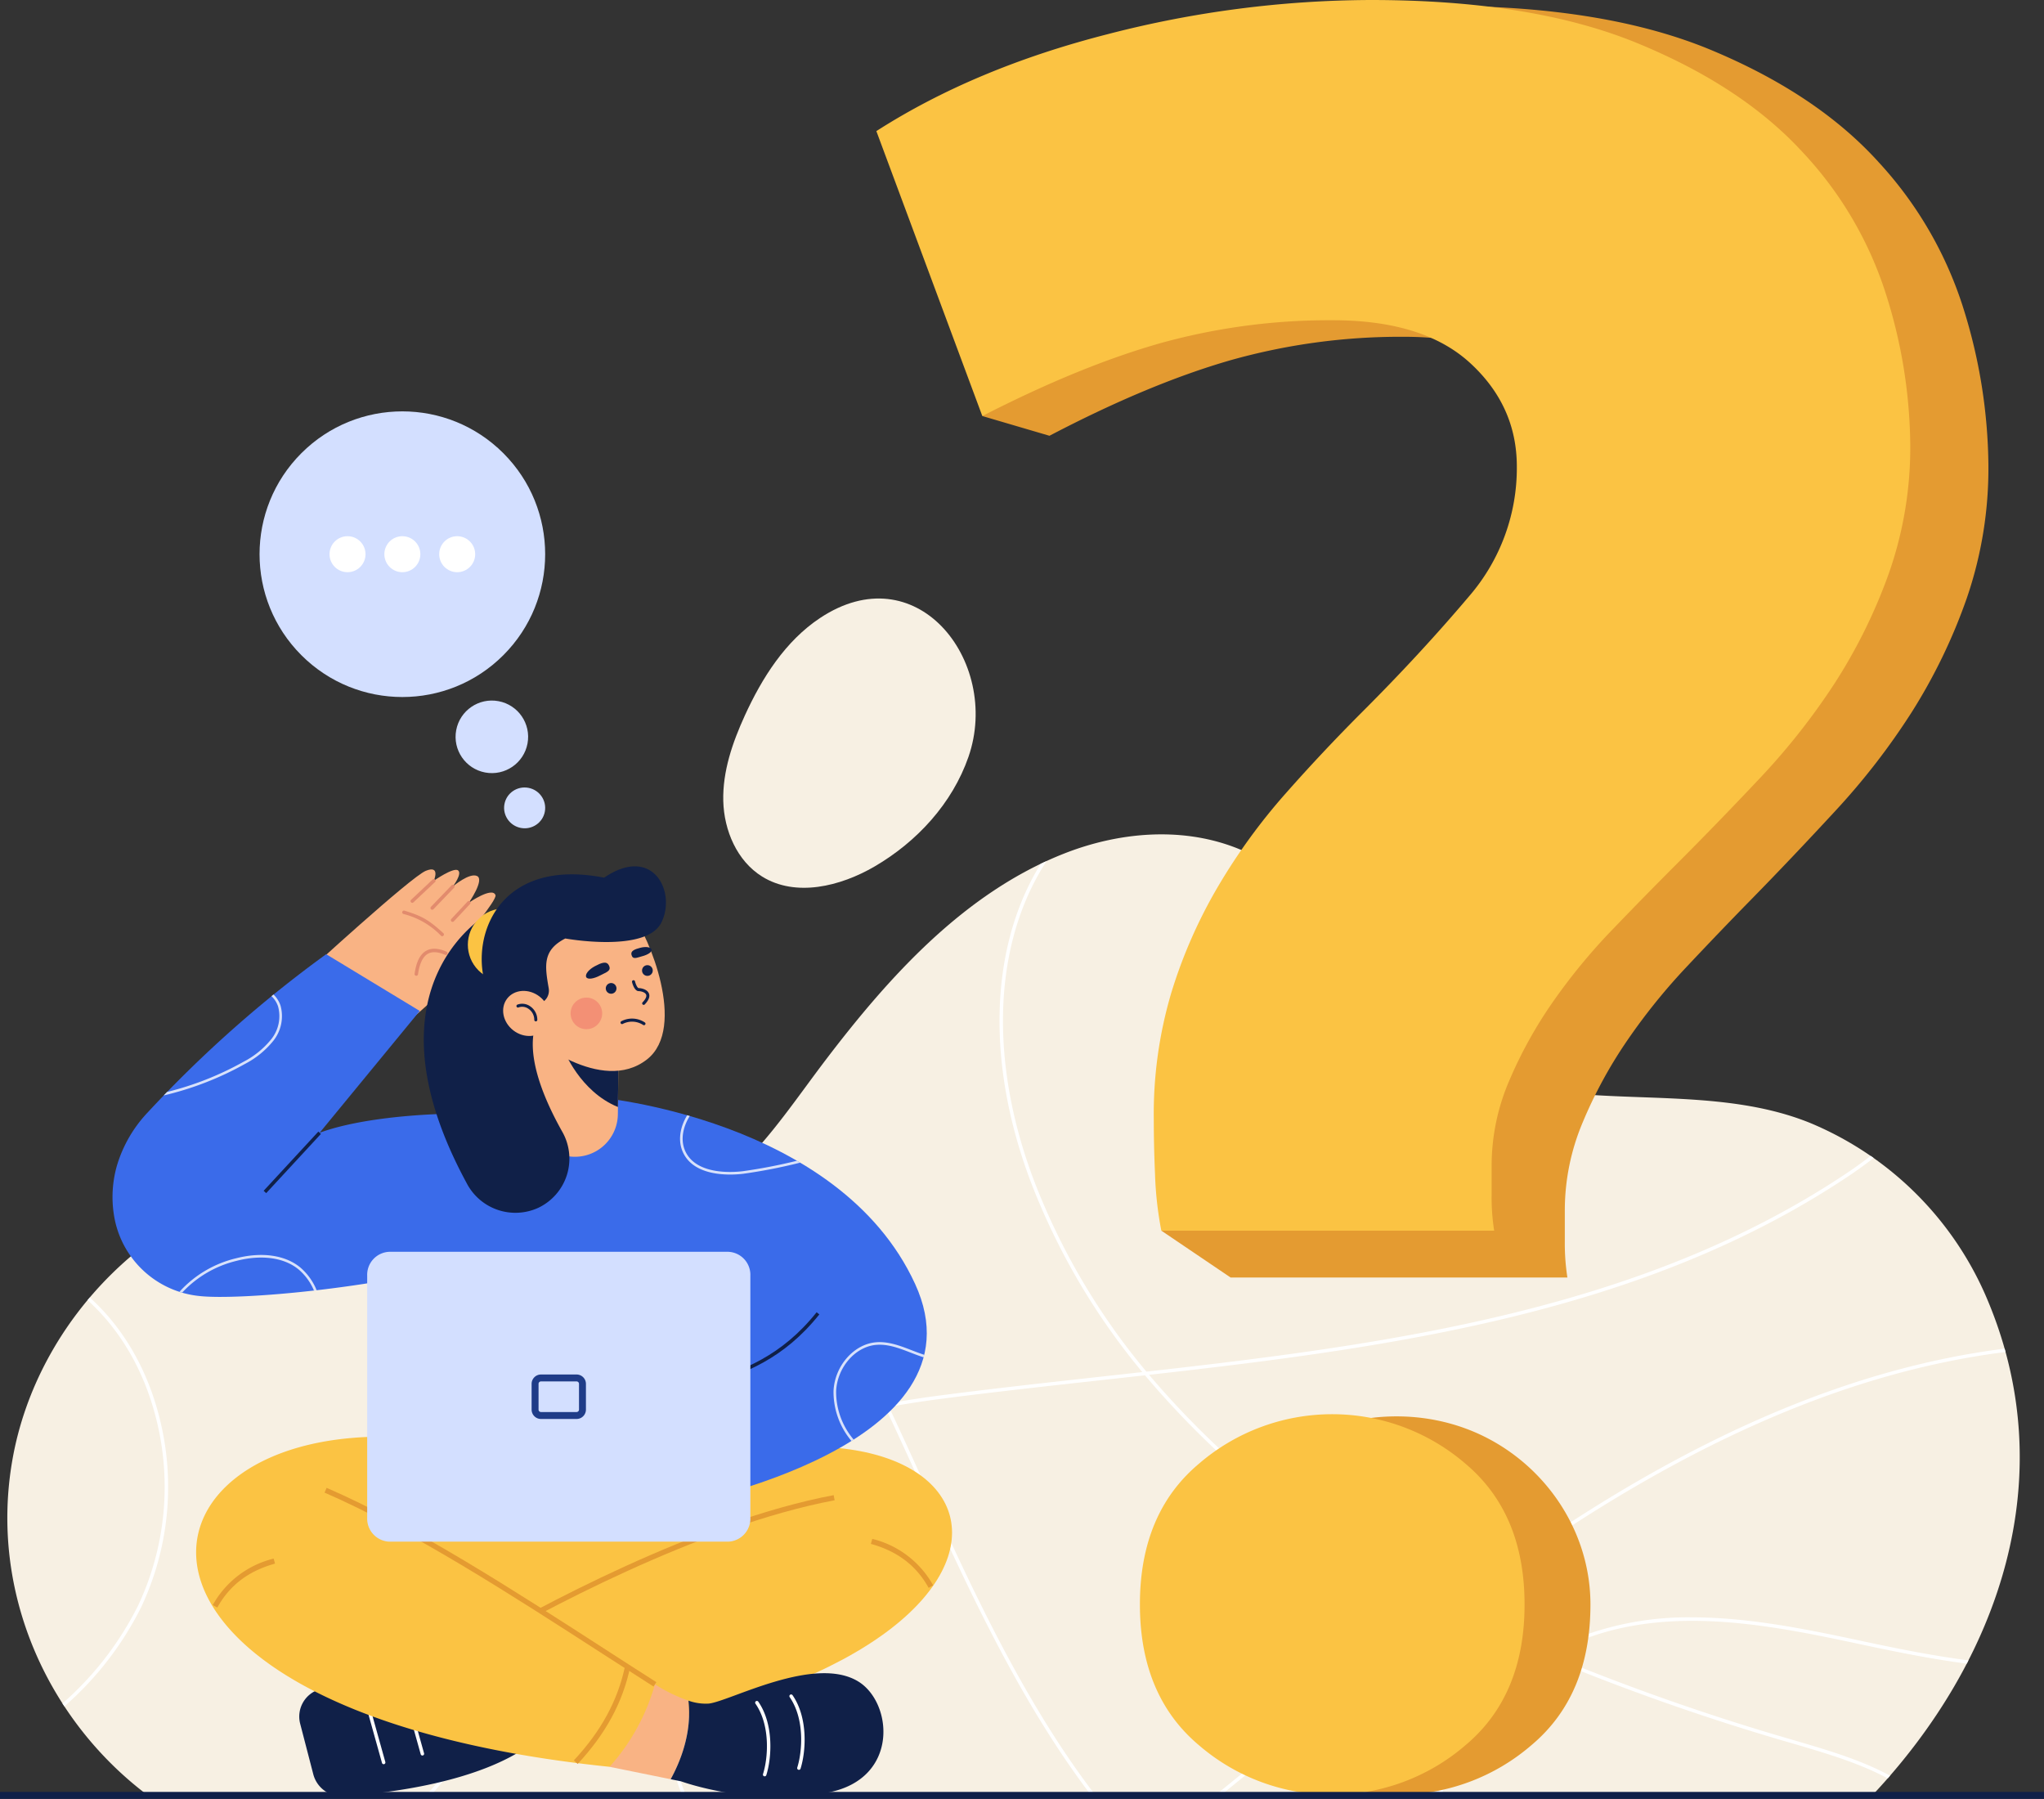 <svg xmlns="http://www.w3.org/2000/svg" width="443.109" height="389.907" viewBox="0 0 443.109 389.907">
  <rect x="0" y="0" width="443.109" height="389.907" fill="#333333" stroke="none"/>
  <g id="Group_1785" data-name="Group 1785" transform="translate(-280.261 -390.399)">
    <g id="Group_1755" data-name="Group 1755" transform="translate(281.85 520.128)">
      <g id="Group_1754" data-name="Group 1754" transform="translate(0 51.121)">
        <path id="Path_4970" data-name="Path 4970" d="M714.236,1091.414a71.457,71.457,0,0,0-37.882-37.009c-17.414-7.052-37.408-4.485-55.75-6.847-15.93-2.051-27.424-9.163-36.935-21.807-9.114-12.115-17.285-25.532-32.187-31.135-11.775-4.428-25.161-3.2-36.863,1.414-21.563,8.5-37.85,26.58-51.567,44.59-12.523,16.443-22.738,34.449-45.9,35.036-23.179.588-45.246-12.634-68.584-9.131-30.845,4.63-56.533,30.308-61.916,60.878-5.045,28.65,7.615,56.437,29.363,72.763H689.828C717.231,1171.095,731.611,1130.934,714.236,1091.414Z" transform="translate(-285.545 -991.86)" fill="#f7f0e3"/>
        <g id="Group_1753" data-name="Group 1753" transform="translate(11.959 5.78)">
          <path id="Path_4971" data-name="Path 4971" d="M561.587,1373.713h1.028a78.879,78.879,0,0,0,16.292-27.947c5.756-17.112,5.513-35.071-.683-50.569-3.132-7.832-7.654-15.131-12.027-22.19-4.435-7.159-9.021-14.561-12.133-22.494a50.178,50.178,0,0,1-2.81-10.395c-.258-.034-.516-.061-.774-.093a50.861,50.861,0,0,0,2.884,10.762c3.137,8,7.741,15.428,12.194,22.616,4.356,7.031,8.861,14.3,11.968,22.073,6.13,15.332,6.368,33.107.669,50.05A78.012,78.012,0,0,1,561.587,1373.713Z" transform="translate(-482.778 -1171.187)" fill="#fff"/>
          <path id="Path_4972" data-name="Path 4972" d="M1010.911,1181.009c7.7,1.641,15.124,3.113,22.3,4.039.123-.237.243-.475.364-.713-7.238-.92-14.729-2.4-22.509-4.061-11.847-2.524-24.669-5.256-37.386-5.256a66.36,66.36,0,0,0-23.244,3.84,47.4,47.4,0,0,0-8.225,4c-6.8-2.9-13.644-6.066-20.42-9.541,4.917-3.7,9.885-7.331,14.907-10.838,37.278-26.03,71.682-40.788,104.919-44.977-.067-.243-.136-.487-.205-.73-33.327,4.223-67.805,19.018-105.144,45.09-5.128,3.582-10.2,7.288-15.219,11.072a251.887,251.887,0,0,1-22.437-13.038,195.417,195.417,0,0,1-42.667-37.446c53.206-5.969,107.375-13.49,151.61-43.054,1.68-1.123,3.541-2.447,5.469-3.948-.214-.152-.429-.3-.644-.45-1.847,1.431-3.629,2.694-5.242,3.772-44.224,29.557-98.493,37.02-151.768,42.988a146.215,146.215,0,0,1-24.394-41.477c-9.384-24.857-8.889-49.25,1.359-66.924.445-.768.915-1.523,1.4-2.271-.428.2-.852.4-1.276.6q-.4.641-.774,1.29c-10.361,17.871-10.876,42.5-1.412,67.568a146.788,146.788,0,0,0,24.206,41.31q-4.626.517-9.244,1.025c-11.094,1.224-22.566,2.491-33.7,3.925-4.066.523-8.2,1.134-12.315,1.9-8.82-18.615-18.508-36.775-31.032-52.348-.179.178-.361.352-.542.528,12.416,15.456,22.044,33.48,30.81,51.964-17.945,3.422-35.37,9.856-44.674,24.831-8.689,13.985-8.681,33.315.023,57.456q.452,1.252.926,2.475h.805c-.345-.894-.687-1.8-1.024-2.731-8.623-23.913-8.653-43.024-.092-56.8,9.193-14.8,26.523-21.144,44.368-24.525,3.114,6.586,6.121,13.227,9.111,19.826l.325.718c10.381,22.918,21.119,45.035,35.178,63.516h.938c-14.187-18.516-24.985-40.765-35.431-63.825l-.325-.718c-2.964-6.543-5.946-13.128-9.032-19.659,4.035-.746,8.09-1.344,12.079-1.857,11.132-1.433,22.6-2.7,33.691-3.923q4.858-.536,9.734-1.079a195.93,195.93,0,0,0,43.15,37.974,252.345,252.345,0,0,0,22.184,12.912c-12.787,9.672-25.226,19.848-37.37,29.784q-6.308,5.161-12.746,10.391h1.192q6.066-4.921,12.03-9.809c12.23-10.005,24.756-20.254,37.635-29.983,6.738,3.467,13.54,6.627,20.308,9.523a56.036,56.036,0,0,0-21.367,26.078c-.571,1.386-1.07,2.786-1.532,4.191h.791c.436-1.309.9-2.613,1.435-3.9a55.175,55.175,0,0,1,21.513-26.006,496.705,496.705,0,0,0,53.487,18.73l.6.177c6.733,1.991,13.619,4.031,19.709,7.308.171-.194.342-.388.511-.583-6.19-3.358-13.177-5.426-20.007-7.446l-.6-.178a497.665,497.665,0,0,1-52.909-18.49,46.584,46.584,0,0,1,7.632-3.657C970.2,1172.335,991.83,1176.943,1010.911,1181.009Z" transform="translate(-620.394 -1011.084)" fill="#fff"/>
          <path id="Path_4973" data-name="Path 4973" d="M345.71,1352.359a60.222,60.222,0,0,1-4.064,40.268,69.325,69.325,0,0,1-16.328,21.088c.137.213.277.424.416.635a70.091,70.091,0,0,0,16.587-21.392,60.981,60.981,0,0,0,4.12-40.778c-2.626-10.75-7.906-19.856-15.2-26.444q-.244.287-.485.576C337.927,1332.8,343.122,1341.768,345.71,1352.359Z" transform="translate(-325.318 -1231.126)" fill="#fff"/>
        </g>
      </g>
      <path id="Path_4974" data-name="Path 4974" d="M848.98,827.82c6.549,6.692,9.484,17.965,5.873,28.359-3.5,10.064-11.16,18.4-20.368,23.759-7.408,4.312-17.072,6.69-24.359,2.175-5.445-3.374-8.268-9.994-8.425-16.4s2-12.644,4.658-18.471c3.752-8.213,8.8-16.177,16.323-21.172C833.052,819.189,842.686,821.388,848.98,827.82Z" transform="translate(-646.496 -821.845)" fill="#f7f0e3"/>
    </g>
    <g id="Group_1758" data-name="Group 1758" transform="translate(470.242 390.399)">
      <g id="Group_1756" data-name="Group 1756">
        <path id="Path_4975" data-name="Path 4975" d="M1181.127,460.723a83.8,83.8,0,0,0-18.527-32.194q-13.288-14.7-36.244-24.288t-58.337-9.6a228.233,228.233,0,0,0-57.526,7.612q-29.33,7.639-50.9,21.751l18.725,51.411-10.036,8.13,14.555,4.277q21.552-11.28,39.269-16.382a135.774,135.774,0,0,1,37.613-5.074q19.9,0,30.141,9.6,10.235,9.625,10.227,23.166a44.453,44.453,0,0,1-10.5,29.087q-10.533,12.714-23.245,25.7-8.831,9.019-17.141,18.625a133.7,133.7,0,0,0-14.656,20.629,112.16,112.16,0,0,0-10.227,23.718,97.352,97.352,0,0,0-3.871,28.517c0,3.4.072,7.446.27,12.153.033.868.079,1.715.131,2.551h-13.76l15.016,10.154h73.011a48.522,48.522,0,0,1-.558-7.906v-6.785a49.041,49.041,0,0,1,3.871-18.919,97.845,97.845,0,0,1,9.687-17.8,131.461,131.461,0,0,1,13-16.088q7.184-7.64,13.828-14.415,8.832-9.018,18.239-19.2a150.885,150.885,0,0,0,16.6-21.457,120.542,120.542,0,0,0,11.884-24.582,86.54,86.54,0,0,0,4.717-29.087A116.322,116.322,0,0,0,1181.127,460.723Z" transform="translate(-945.309 -393.367)" fill="#e49b31"/>
        <path id="Path_4976" data-name="Path 4976" d="M1011.044,459.813a136.834,136.834,0,0,0-37.171,4.911q-17.509,4.938-38.809,15.854l-22.972-61.762q21.326-13.666,50.3-21.05a230.052,230.052,0,0,1,56.851-7.367q34.965,0,57.652,9.288t35.819,23.506a80.712,80.712,0,0,1,18.31,31.157,110.435,110.435,0,0,1,5.2,32.243,82.177,82.177,0,0,1-4.662,28.15,115.663,115.663,0,0,1-11.744,23.79,146.473,146.473,0,0,1-16.406,20.766q-9.288,9.849-18.025,18.577-6.566,6.566-13.666,13.95a127.773,127.773,0,0,0-12.847,15.569,94.1,94.1,0,0,0-9.573,17.225,46.613,46.613,0,0,0-3.826,18.31V649.5a45.991,45.991,0,0,0,.552,7.651H973.872a76.482,76.482,0,0,1-1.37-12.3c-.2-4.555-.267-8.47-.267-11.762a92.392,92.392,0,0,1,3.826-27.6,107.389,107.389,0,0,1,10.107-22.954,129.432,129.432,0,0,1,14.484-19.965q8.194-9.288,16.94-18.025,12.571-12.571,22.972-24.876a42.485,42.485,0,0,0,10.374-28.15q0-13.132-10.107-22.42T1011.044,459.813Z" transform="translate(-912.092 -390.399)" fill="#fbc343"/>
      </g>
      <g id="Group_1757" data-name="Group 1757" transform="translate(57.135 306.531)">
        <path id="Path_4977" data-name="Path 4977" d="M1232.995,1452.183q0,19.745-12.784,30.486a44.251,44.251,0,0,1-57.834,0q-12.762-10.748-12.769-30.486t12.769-30.486c13.119-11.071,32.527-13.538,47.886-5.768C1223.893,1422.825,1232.995,1436.827,1232.995,1452.183Z" transform="translate(-1135.326 -1410.942)" fill="#e49b31"/>
        <path id="Path_4978" data-name="Path 4978" d="M1185.495,1451.089q0,19.745-12.784,30.486a44.251,44.251,0,0,1-57.834,0q-12.762-10.748-12.769-30.486t12.769-30.486a44.251,44.251,0,0,1,57.834,0Q1185.495,1431.373,1185.495,1451.089Z" transform="translate(-1102.108 -1409.848)" fill="#fbc343"/>
      </g>
    </g>
    <g id="Group_1777" data-name="Group 1777" transform="translate(304.647 466.74)">
      <g id="Group_1761" data-name="Group 1761" transform="translate(19.057 0)">
        <circle id="Ellipse_113" data-name="Ellipse 113" cx="7.863" cy="7.863" r="7.863" transform="matrix(0.184, -0.983, 0.983, 0.184, 54.008, 89.651)" fill="#d3dfff"/>
        <ellipse id="Ellipse_114" data-name="Ellipse 114" cx="4.422" cy="4.454" rx="4.422" ry="4.454" transform="translate(65.099 102.295) rotate(-79.386)" fill="#d3dfff"/>
        <g id="Group_1760" data-name="Group 1760">
          <circle id="Ellipse_115" data-name="Ellipse 115" cx="30.959" cy="30.959" r="30.959" transform="translate(0 43.782) rotate(-45)" fill="#d3dfff"/>
          <g id="Group_1759" data-name="Group 1759" transform="translate(27.994 39.882)">
            <circle id="Ellipse_116" data-name="Ellipse 116" cx="3.901" cy="3.901" r="3.901" fill="#fff"/>
            <circle id="Ellipse_117" data-name="Ellipse 117" cx="3.901" cy="3.901" r="3.901" transform="translate(11.887)" fill="#fff"/>
            <circle id="Ellipse_118" data-name="Ellipse 118" cx="3.901" cy="3.901" r="3.901" transform="translate(23.775)" fill="#fff"/>
          </g>
        </g>
      </g>
      <g id="Group_1776" data-name="Group 1776" transform="translate(0 111.445)">
        <g id="Group_1764" data-name="Group 1764" transform="translate(18.132 123.15)">
          <g id="Group_1762" data-name="Group 1762" transform="translate(22.339 50.707)">
            <path id="Path_4979" data-name="Path 4979" d="M496.152,1605.009l2.893,11.151a6.39,6.39,0,0,0,6.677,4.662c9.484-.645,29.191-2.968,40.5-11.3l-3.215-16.072c-15.551-.878-30.094-.014-42.686,4.226A6.159,6.159,0,0,0,496.152,1605.009Z" transform="translate(-495.961 -1593.136)" fill="#102048"/>
            <path id="Path_4980" data-name="Path 4980" d="M546.967,1628.052a.376.376,0,0,1-.362-.275l-3.884-13.906a.376.376,0,0,1,.724-.2l3.884,13.906a.376.376,0,0,1-.261.463A.383.383,0,0,1,546.967,1628.052Z" transform="translate(-528.652 -1607.302)" fill="#fff"/>
            <path id="Path_4981" data-name="Path 4981" d="M574.884,1621.8a.376.376,0,0,1-.362-.275l-3.884-13.907a.376.376,0,0,1,.724-.2l3.884,13.906a.376.376,0,0,1-.261.463A.384.384,0,0,1,574.884,1621.8Z" transform="translate(-548.174 -1602.931)" fill="#fff"/>
          </g>
          <path id="Path_4982" data-name="Path 4982" d="M533.153,1426.8l-36.143,10.727,26.842,36.777,38.535,3.065,53.152-22.475-20.2-30.393Z" transform="translate(-474.356 -1424.498)" fill="#fbc343"/>
          <path id="Path_4983" data-name="Path 4983" d="M664.863,1438.02c79.373-23.5,92.13,46.653-31.714,59.423-4.374-4.922-9.486-13.463-11.516-20.6l65.4-30.223Z" transform="translate(-561.507 -1430.614)" fill="#fbc343"/>
          <path id="Path_4984" data-name="Path 4984" d="M730.043,1608.108a34.337,34.337,0,0,1-7.269-3.537l-12.756,4,2.924,13.877,13.252,2.693C730.229,1617.758,730.465,1611.7,730.043,1608.108Z" transform="translate(-623.315 -1550.426)" fill="#f9b384"/>
          <path id="Path_4985" data-name="Path 4985" d="M621.258,1501.781l-.567-.975c13.643-7.929,48.591-26.978,78.366-32.6l.209,1.108C669.663,1474.9,634.851,1493.881,621.258,1501.781Z" transform="translate(-560.848 -1455.067)" fill="#e49b31"/>
          <path id="Path_4986" data-name="Path 4986" d="M480.464,1427.885c-73.88-14.047-93.015,56.954,30.828,69.724a44.986,44.986,0,0,0,9.833-17.878,563.821,563.821,0,0,0-63.6-36.352Z" transform="translate(-421.667 -1425.587)" fill="#fbc343"/>
          <path id="Path_4987" data-name="Path 4987" d="M585.57,1505.984c-3.514-2.237-7.176-4.6-11.053-7.1-19.462-12.566-41.521-26.808-60.263-34.93l.449-1.035c18.827,8.158,40.927,22.428,60.426,35.017,3.875,2.5,7.536,4.866,11.047,7.1Z" transform="translate(-486.415 -1451.364)" fill="#e49b31"/>
          <path id="Path_4988" data-name="Path 4988" d="M434.642,1524.548l-.987-.545a20.729,20.729,0,0,1,13.2-10.065l.3,1.086C441.394,1516.621,437.3,1519.736,434.642,1524.548Z" transform="translate(-430.05 -1487.045)" fill="#e49b31"/>
          <path id="Path_4989" data-name="Path 4989" d="M920.66,1510.332c-2.658-4.812-6.752-7.927-12.516-9.524l.3-1.086a20.73,20.73,0,0,1,13.2,10.065Z" transform="translate(-761.868 -1477.104)" fill="#e49b31"/>
          <path id="Path_4990" data-name="Path 4990" d="M694.814,1612.655l-.824-.769c5.91-6.33,9.54-13.012,11.1-20.428l1.1.232C704.59,1599.313,700.869,1606.171,694.814,1612.655Z" transform="translate(-612.107 -1541.256)" fill="#e49b31"/>
          <g id="Group_1763" data-name="Group 1763" transform="translate(102.877 51.733)">
            <path id="Path_4991" data-name="Path 4991" d="M804.509,1598.366c-9.466-5.848-27.816,4.257-32.423,4.768a11.089,11.089,0,0,1-4.424-.635c.422,3.587.186,9.65-3.851,17.033l2.251.457s15.561,5.7,32.068,2.384C813.368,1619.309,811.95,1602.963,804.509,1598.366Z" transform="translate(-763.812 -1596.551)" fill="#102048"/>
            <path id="Path_4992" data-name="Path 4992" d="M851.442,1628.179a.381.381,0,0,1-.113-.017.376.376,0,0,1-.245-.471c1.125-3.561,1.615-10.566-1.642-15.271a.376.376,0,0,1,.618-.428c3.411,4.927,2.91,12.223,1.741,15.925A.376.376,0,0,1,851.442,1628.179Z" transform="translate(-823.647 -1607.235)" fill="#fff"/>
            <path id="Path_4993" data-name="Path 4993" d="M826.755,1632.867a.381.381,0,0,1-.113-.017.376.376,0,0,1-.245-.471c1.124-3.561,1.615-10.566-1.642-15.271a.376.376,0,0,1,.618-.428c3.411,4.927,2.91,12.223,1.741,15.925A.376.376,0,0,1,826.755,1632.867Z" transform="translate(-806.383 -1610.514)" fill="#fff"/>
          </g>
        </g>
        <g id="Group_1772" data-name="Group 1772">
          <g id="Group_1766" data-name="Group 1766" transform="translate(41.887 0.663)">
            <path id="Path_4994" data-name="Path 4994" d="M522.643,1050.375s18.607-15.822,17.918-18.829c-.492-2.149-5.763,1-5.763,1s7.392-8.77,7.016-9.835c-.672-1.9-5.784,1.644-5.784,1.644s3.455-4.974,1.8-5.784-5.254,2.255-5.254,2.255,2.1-2.761,1.116-3.486-5.254,2.255-5.254,2.255,1.531-3.482-1.721-2.162-26.049,22.241-26.049,22.241Z" transform="translate(-500.671 -1017.136)" fill="#f9b384"/>
            <g id="Group_1765" data-name="Group 1765" transform="translate(20.94 2.085)">
              <path id="Path_4995" data-name="Path 4995" d="M578.957,1052.374a.375.375,0,0,1-.253-.1,17.07,17.07,0,0,0-8.126-4.71.376.376,0,1,1,.221-.718c3.651,1.123,5.109,1.856,8.412,4.874a.376.376,0,0,1-.254.654Z" transform="translate(-570.312 -1039.986)" fill="#e28b6d"/>
              <path id="Path_4996" data-name="Path 4996" d="M579.543,1080.179a.376.376,0,0,1-.373-.428c.366-2.617,1.189-4.251,2.518-5,1.136-.639,2.614-.573,4.393.195a.376.376,0,1,1-.3.69c-1.552-.67-2.805-.748-3.726-.23-1.095.615-1.815,2.112-2.142,4.447A.376.376,0,0,1,579.543,1080.179Z" transform="translate(-576.504 -1059.209)" fill="#e28b6d"/>
              <path id="Path_4997" data-name="Path 4997" d="M576.626,1029.222a.375.375,0,0,1-.258-.649l4.669-4.4a.376.376,0,1,1,.516.547l-4.669,4.4A.372.372,0,0,1,576.626,1029.222Z" transform="translate(-574.465 -1024.07)" fill="#e28b6d"/>
              <path id="Path_4998" data-name="Path 4998" d="M591,1033.589a.376.376,0,0,1-.271-.636l4.485-4.673a.376.376,0,0,1,.542.52l-4.485,4.673A.375.375,0,0,1,591,1033.589Z" transform="translate(-584.517 -1026.933)" fill="#e28b6d"/>
              <path id="Path_4999" data-name="Path 4999" d="M605.688,1044.429a.376.376,0,0,1-.275-.632l3.519-3.774a.376.376,0,1,1,.55.513l-3.519,3.775A.376.376,0,0,1,605.688,1044.429Z" transform="translate(-594.788 -1035.142)" fill="#e28b6d"/>
            </g>
          </g>
          <g id="Group_1767" data-name="Group 1767" transform="translate(0 19.038)">
            <path id="Path_5000" data-name="Path 5000" d="M631.8,1271.015l-68.029,2.631-7.517-62.016s22.775-21.6,31.537-29.557l14.792-.759C648.472,1202.176,640.958,1228.23,631.8,1271.015Z" transform="translate(-497.651 -1150.324)" fill="#3a6bea"/>
            <path id="Path_5001" data-name="Path 5001" d="M710.329,1181.315s52.506,4.49,69.058,40.463c16.2,35.2-50.364,47.734-50.364,47.734Z" transform="translate(-605.401 -1150.324)" fill="#3a6bea"/>
            <path id="Path_5002" data-name="Path 5002" d="M406.275,1116.945l21.7-26.4-20.289-12.3a264.586,264.586,0,0,0-38.7,34.309,28.647,28.647,0,0,0-6.657,11.508,24.762,24.762,0,0,0-.637,10.8h0a20.86,20.86,0,0,0,18.435,17.464c8.266.968,39.841-1.5,65.4-9.021l7.517-29.013C449.175,1112.106,420.467,1111.725,406.275,1116.945Z" transform="translate(-361.364 -1078.245)" fill="#3a6bea"/>
          </g>
          <g id="Group_1768" data-name="Group 1768" transform="translate(11.089 27.771)" opacity="0.8">
            <path id="Path_5003" data-name="Path 5003" d="M796.267,1204.7l.34-.078c-.237-.14-.475-.277-.713-.415a113.857,113.857,0,0,1-11.731,2.263c-2.352.283-10.21.8-12.507-4.433-1.143-2.6-.278-5.5,1.014-7.535l-.563-.161c-1.323,2.154-2.172,5.176-.967,7.922,2.452,5.592,10.64,5.062,13.09,4.766A116.207,116.207,0,0,0,796.267,1204.7Z" transform="translate(-658.61 -1168.167)" fill="#fff"/>
            <path id="Path_5004" data-name="Path 5004" d="M898.119,1359.643c-2.509-.969-5.1-1.971-7.824-1.714-4.779.452-8.868,5.177-9.115,10.533a16.521,16.521,0,0,0,3.886,10.847q.24-.15.479-.3a15.981,15.981,0,0,1-3.8-10.518c.236-5.087,4.1-9.573,8.606-10,2.59-.24,5.008.69,7.568,1.679.914.353,1.843.709,2.786,1.011.049-.182.1-.364.14-.548C899.921,1360.337,899.013,1359.989,898.119,1359.643Z" transform="translate(-735.959 -1282.537)" fill="#fff"/>
            <path id="Path_5005" data-name="Path 5005" d="M435.894,1297.771c-3.278-2.711-8.371-3.436-13.972-1.988a24.111,24.111,0,0,0-12.215,7.233c.193.062.382.133.578.19a23.643,23.643,0,0,1,11.778-6.876c5.422-1.4,10.334-.718,13.472,1.876a12.238,12.238,0,0,1,3.313,4.562l.583-.067A12.889,12.889,0,0,0,435.894,1297.771Z" transform="translate(-406.26 -1238.595)" fill="#fff"/>
            <path id="Path_5006" data-name="Path 5006" d="M398.243,1129.177a68.019,68.019,0,0,0,17.665-6.854,19.3,19.3,0,0,0,6.107-4.99,8.57,8.57,0,0,0,1.569-7.632,5.966,5.966,0,0,0-1.53-2.412l-.434.356a5.434,5.434,0,0,1,1.428,2.233A8.009,8.009,0,0,1,421.56,1117a18.784,18.784,0,0,1-5.934,4.835,66.607,66.607,0,0,1-16.648,6.582Q398.61,1128.8,398.243,1129.177Z" transform="translate(-398.243 -1107.289)" fill="#fff"/>
          </g>
          <g id="Group_1770" data-name="Group 1770" transform="translate(67.484)">
            <path id="Path_5007" data-name="Path 5007" d="M682.157,1133.244l-.01.963L682,1149.16l-.019,1.62a9.312,9.312,0,0,1-18.622-.01l-.181-18.479Z" transform="translate(-639.908 -1097.003)" fill="#f9b384"/>
            <path id="Path_5008" data-name="Path 5008" d="M698.638,1138.662l-.152,14.953c-8.31-3.383-11.732-12.38-11.732-12.38Z" transform="translate(-656.399 -1101.458)" fill="#102048"/>
            <path id="Path_5009" data-name="Path 5009" d="M680.969,1048.832c2.978,3.574,11.675,23.826,2.859,30.735-9.92,7.775-25.017-5-25.017-5l-2.025-23.587,13.1-3.455Z" transform="translate(-635.442 -1037.722)" fill="#f9b384"/>
            <path id="Path_5010" data-name="Path 5010" d="M600.469,1047.559s-29.066,15.16-5.366,58.858a11.9,11.9,0,0,0,15.554,5.324h0a11.789,11.789,0,0,0,5.17-16.465c-3.877-6.887-7.618-15.755-6.021-22.354Z" transform="translate(-585.801 -1037.748)" fill="#102048"/>
            <circle id="Ellipse_119" data-name="Ellipse 119" cx="7.862" cy="7.862" r="7.862" transform="translate(6.294 16.987) rotate(-45)" fill="#fbc343"/>
            <path id="Path_5011" data-name="Path 5011" d="M642.092,1041.365c-.85-4.905-1.367-8.269,3.59-10.8,0,0,17.472,3.177,20.808-3.415s-1.747-17-12.389-9.768c-27.241-5.321-30.894,20.172-22.635,28.67l8.152-1.251A2.968,2.968,0,0,0,642.092,1041.365Z" transform="translate(-615.007 -1014.931)" fill="#102048"/>
            <g id="Group_1769" data-name="Group 1769" transform="translate(35.153 17.486)">
              <circle id="Ellipse_120" data-name="Ellipse 120" cx="1.162" cy="1.162" r="1.162" transform="translate(4.299 7.8)" fill="#102048"/>
              <circle id="Ellipse_121" data-name="Ellipse 121" cx="1.162" cy="1.162" r="1.162" transform="translate(12.161 3.928)" fill="#102048"/>
              <path id="Path_5012" data-name="Path 5012" d="M738.454,1102.305a.329.329,0,0,1-.238-.555c.466-.49.976-1.18.762-1.68-.223-.519-1.164-.743-1.6-.743-.927,0-1.372-1.649-1.451-1.979a.329.329,0,0,1,.639-.154c.169.7.552,1.476.812,1.476.443,0,1.8.21,2.2,1.141.286.665-.014,1.47-.889,2.392A.329.329,0,0,1,738.454,1102.305Z" transform="translate(-725.935 -1089.768)" fill="#102048"/>
              <path id="Path_5013" data-name="Path 5013" d="M732.7,1126.077a.327.327,0,0,1-.184-.056,4.4,4.4,0,0,0-4.417-.226.329.329,0,0,1-.328-.57,5,5,0,0,1,5.114.251.329.329,0,0,1-.184.6Z" transform="translate(-720.117 -1109.133)" fill="#102048"/>
              <path id="Path_5014" data-name="Path 5014" d="M707.662,1084.895c.661,1.244-.491,1.493-1.84,2.21s-2.73.979-3.045.386.522-1.655,1.872-2.372S707.15,1083.932,707.662,1084.895Z" transform="translate(-702.71 -1080.964)" fill="#102048"/>
              <path id="Path_5015" data-name="Path 5015" d="M735.464,1074.771c.29,1.11,1.119.624,2.323.309s2.177-.92,2.038-1.449-1.227-.7-2.431-.389S735.24,1073.912,735.464,1074.771Z" transform="translate(-725.592 -1073.085)" fill="#102048"/>
            </g>
            <circle id="Ellipse_122" data-name="Ellipse 122" cx="3.425" cy="3.425" r="3.425" transform="matrix(0.735, -0.678, 0.678, 0.735, 30.413, 31.672)" fill="#eb5d60" opacity="0.4"/>
            <ellipse id="Ellipse_123" data-name="Ellipse 123" cx="4.639" cy="5.271" rx="4.639" ry="5.271" transform="matrix(0.611, -0.792, 0.792, 0.611, 15.239, 32.332)" fill="#f9b384"/>
            <path id="Path_5016" data-name="Path 5016" d="M656.773,1117.776a.329.329,0,0,1-.329-.329,2.882,2.882,0,0,0-1.266-2.4,2.322,2.322,0,0,0-2.162-.288.329.329,0,0,1-.248-.609,2.976,2.976,0,0,1,2.777.351,3.538,3.538,0,0,1,1.557,2.947A.329.329,0,0,1,656.773,1117.776Z" transform="translate(-632.489 -1084.177)" fill="#102048"/>
          </g>
          <g id="Group_1771" data-name="Group 1771" transform="translate(32.766 57.482)">
            <rect id="Rectangle_499" data-name="Rectangle 499" width="17.483" height="0.752" transform="translate(0 12.838) rotate(-47.248)" fill="#102048"/>
            <path id="Path_5017" data-name="Path 5017" d="M787.355,1352.366l-.219-.719c8.64-2.633,17.024-5.783,24.622-15.285l.587.469C804.613,1346.5,796.112,1349.7,787.355,1352.366Z" transform="translate(-691.879 -1297.195)" fill="#102048"/>
          </g>
        </g>
        <g id="Group_1775" data-name="Group 1775" transform="translate(55.216 83.543)">
          <g id="Group_1773" data-name="Group 1773">
            <path id="Path_5018" data-name="Path 5018" d="M623.278,1292.776H549.786a4.993,4.993,0,0,0-4.786,5.177v52.471a4.993,4.993,0,0,0,4.786,5.177h73.492a4.993,4.993,0,0,0,4.786-5.177v-52.471A4.993,4.993,0,0,0,623.278,1292.776Z" transform="translate(-545 -1292.776)" fill="#d3dfff"/>
          </g>
          <g id="Group_1774" data-name="Group 1774" transform="translate(35.644 26.593)">
            <path id="Path_5019" data-name="Path 5019" d="M673.31,1382.721a.527.527,0,0,1,.505.547v5.54a.527.527,0,0,1-.505.547h-7.759a.527.527,0,0,1-.505-.547v-5.54a.527.527,0,0,1,.505-.547h7.759m0-1.5h-7.759a2.032,2.032,0,0,0-2.009,2.05v5.54a2.032,2.032,0,0,0,2.009,2.05h7.759a2.032,2.032,0,0,0,2.009-2.05v-5.54a2.032,2.032,0,0,0-2.009-2.05Z" transform="translate(-663.542 -1381.218)" fill="#1f3c88"/>
          </g>
        </g>
      </g>
    </g>
    <rect id="Rectangle_500" data-name="Rectangle 500" width="443.109" height="1.503" transform="translate(280.261 778.802)" fill="#102048"/>
  </g>
</svg>
